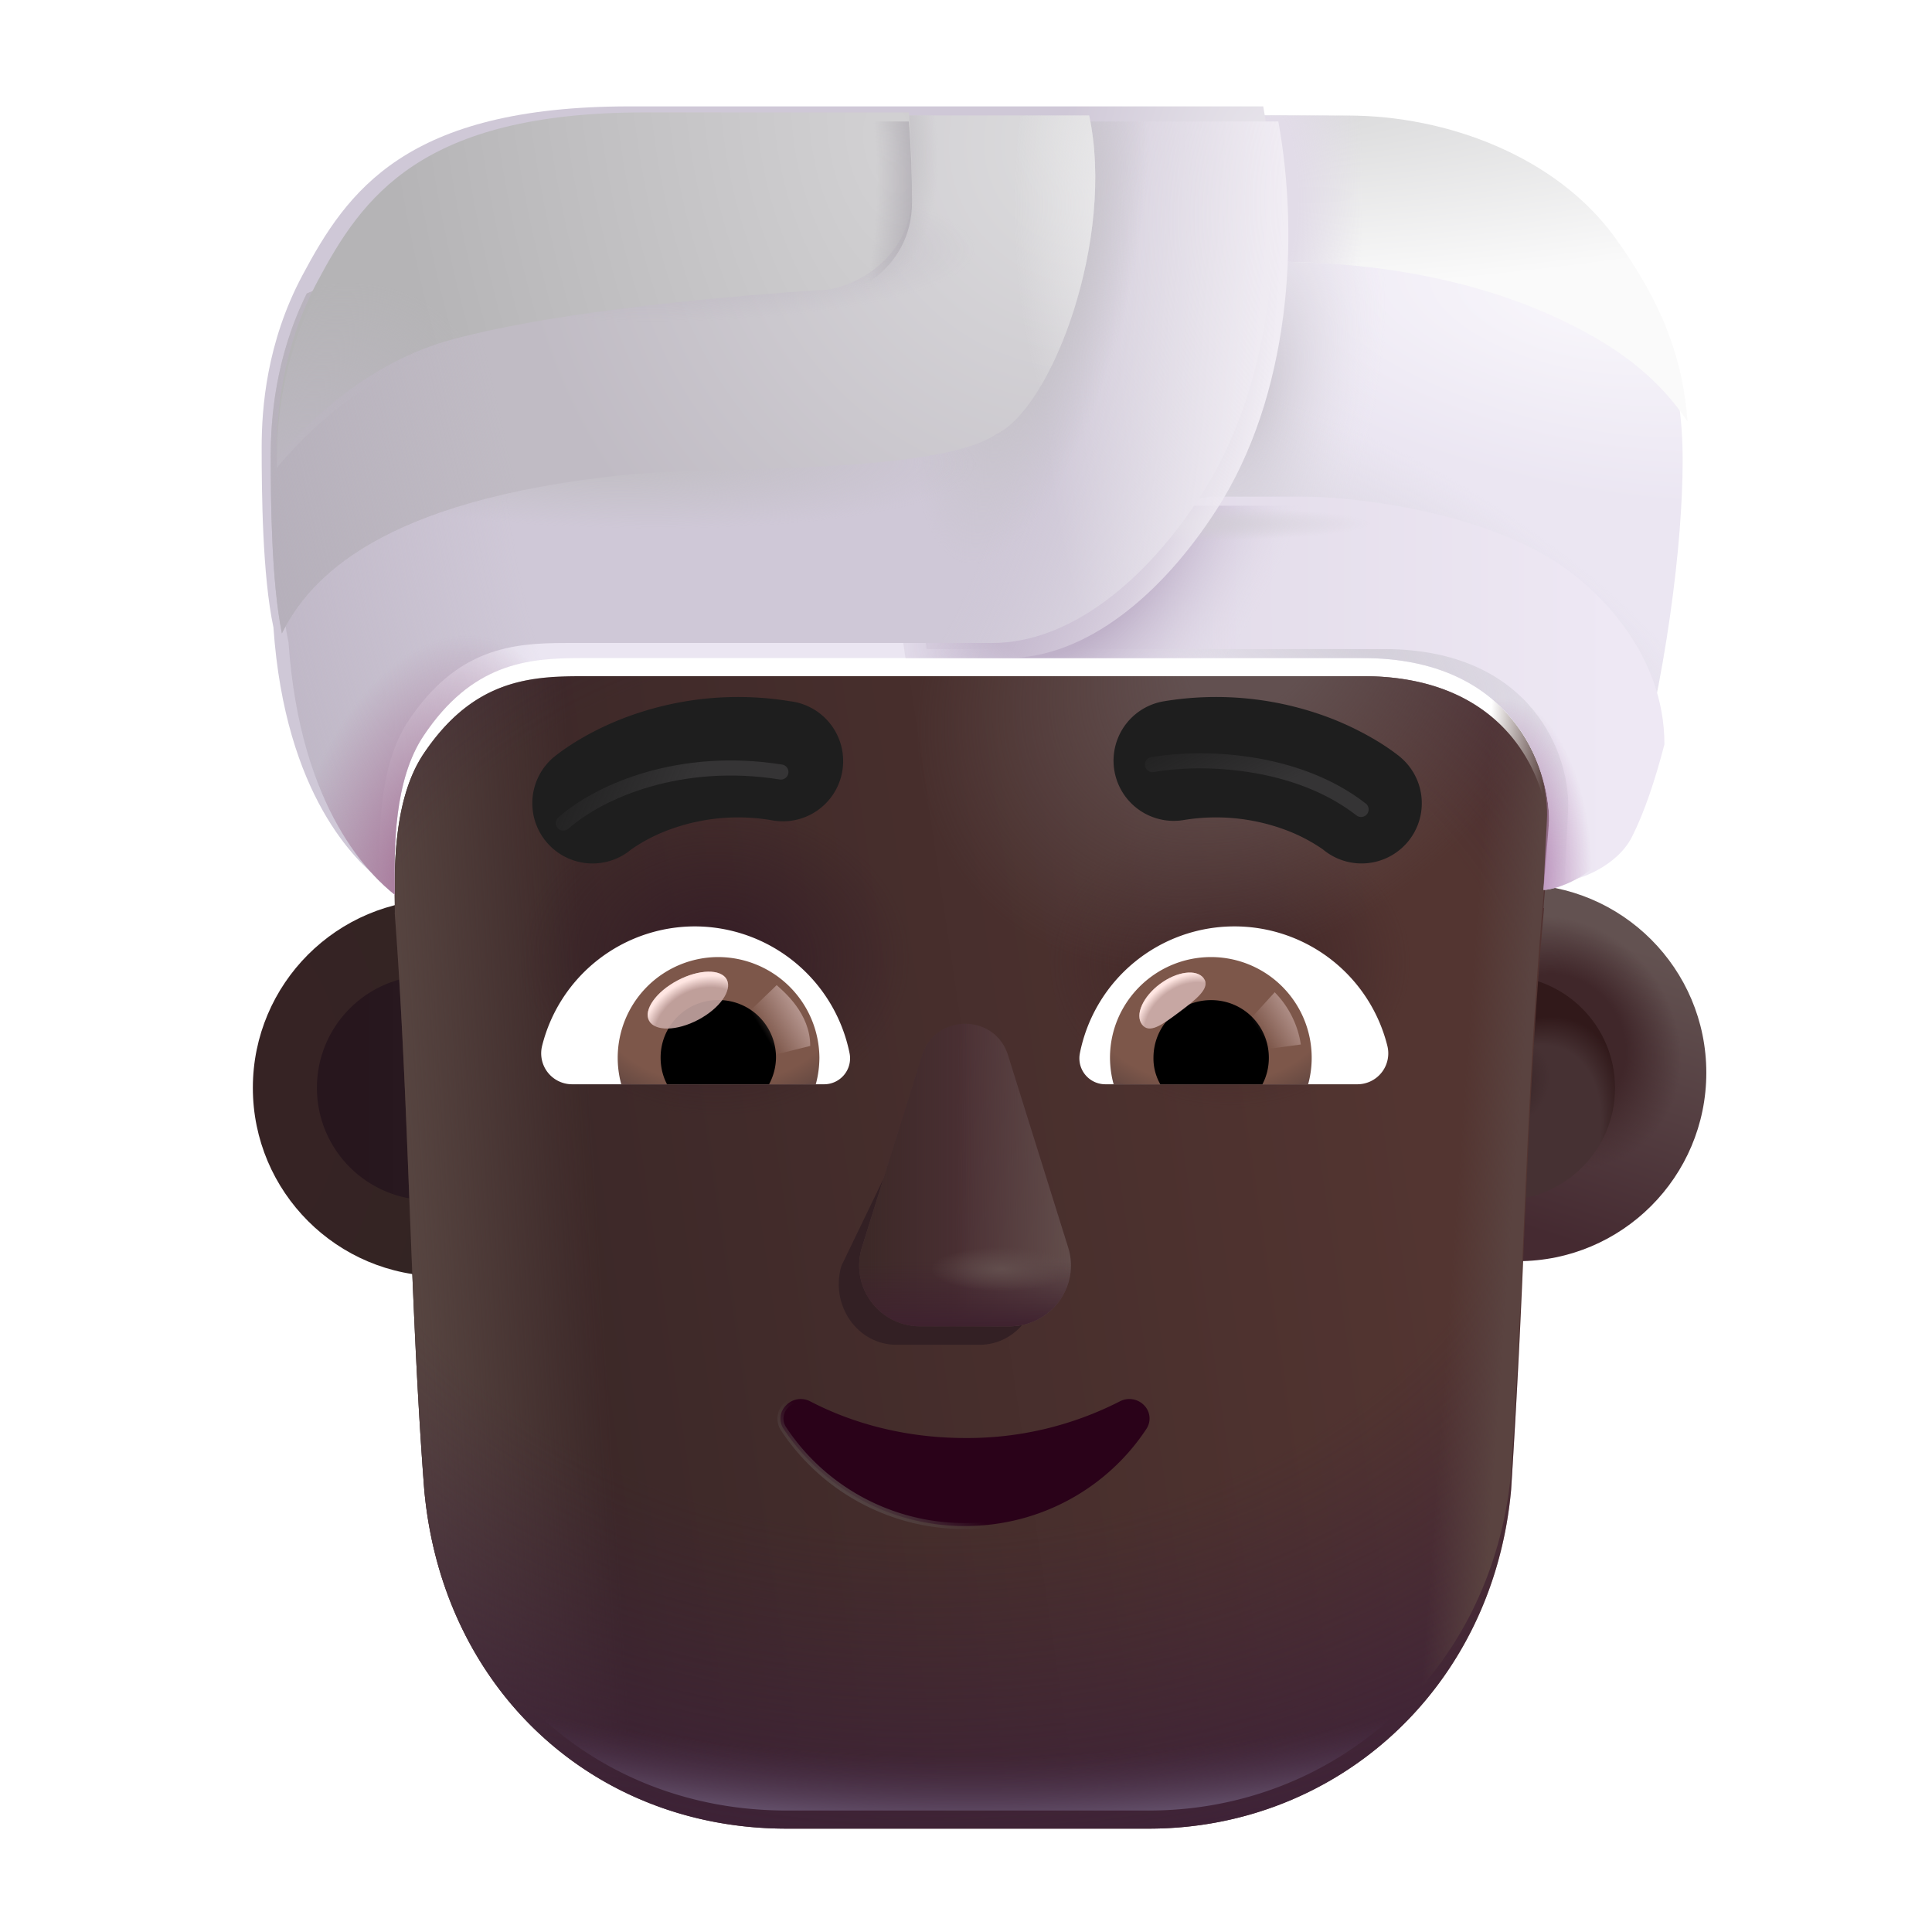 <svg xmlns="http://www.w3.org/2000/svg" fill="none" viewBox="0 0 32 32"><g filter="url(#svg-e29d14e6-aef6-4940-8a2b-a982cd58d93a-a)"><circle cx="7.109" cy="18.018" r="3.121" fill="url(#svg-4d1dd954-605e-46e1-8f17-06db0ed9811c-b)"/></g><g filter="url(#svg-911434b5-430c-4491-9a64-3e65c4901d48-c)"><circle cx="7.109" cy="18.018" r="1.86" fill="url(#svg-a2da2f6a-96ae-47fd-b205-3695edd3aedd-d)"/></g><g filter="url(#svg-bdf0bab1-dad3-4847-a20a-dd112be44072-e)"><circle cx="24.891" cy="18.018" r="3.121" fill="url(#svg-b36cb6d4-b221-4b83-b0f5-dfe14e604ea5-f)"/><circle cx="24.891" cy="18.018" r="3.121" fill="url(#svg-3f606413-2029-4031-9b87-878696bcda29-g)"/></g><g filter="url(#svg-2408ad49-89b3-443f-a39a-ff30df600021-h)"><circle cx="24.891" cy="18.018" r="1.86" fill="#463133"/><circle cx="24.891" cy="18.018" r="1.86" fill="url(#svg-faf3f2bd-3c9e-4ba5-8013-40f450f897a5-i)"/><circle cx="24.891" cy="18.018" r="1.86" fill="url(#svg-815f5626-473a-4882-90f9-591d3e53adef-j)"/></g><g filter="url(#svg-f40ef831-9c01-4c70-95da-c35dc905310a-k)"><path fill="url(#svg-54d64bff-2223-43c2-90ca-5b3235fdb469-l)" d="m6.538 14.82.002.001-.001-.165c-.007-.59-.02-1.728.477-2.47.802-1.197 1.711-1.286 2.602-1.286h12.96c2.464 0 3.08 1.796 3.08 2.694l-.093 1.146h.01c-.173 1.886-.257 3.789-.341 5.69a172 172 0 0 1-.205 3.945c-.3 3.307-2.9 5.613-6 5.613h-6.001c-3.2 0-5.701-2.306-6.001-5.613-.12-1.56-.183-3.17-.246-4.785-.062-1.603-.125-3.208-.243-4.77"/><path fill="url(#svg-7ccb7e5e-af63-4e9f-9c08-c083e7ece792-m)" d="m6.538 14.82.002.001-.001-.165c-.007-.59-.02-1.728.477-2.47.802-1.197 1.711-1.286 2.602-1.286h12.96c2.464 0 3.08 1.796 3.08 2.694l-.093 1.146h.01c-.173 1.886-.257 3.789-.341 5.69a172 172 0 0 1-.205 3.945c-.3 3.307-2.9 5.613-6 5.613h-6.001c-3.2 0-5.701-2.306-6.001-5.613-.12-1.56-.183-3.17-.246-4.785-.062-1.603-.125-3.208-.243-4.77"/><path fill="url(#svg-6cec0ac2-e20d-45a6-981e-3f2a227540e0-n)" d="m6.538 14.82.002.001-.001-.165c-.007-.59-.02-1.728.477-2.47.802-1.197 1.711-1.286 2.602-1.286h12.96c2.464 0 3.08 1.796 3.08 2.694l-.093 1.146h.01c-.173 1.886-.257 3.789-.341 5.69a172 172 0 0 1-.205 3.945c-.3 3.307-2.9 5.613-6 5.613h-6.001c-3.2 0-5.701-2.306-6.001-5.613-.12-1.56-.183-3.17-.246-4.785-.062-1.603-.125-3.208-.243-4.77"/><path fill="url(#svg-4e4ffdb2-22ac-4631-81ec-bf42653f11bc-o)" d="m6.538 14.82.002.001-.001-.165c-.007-.59-.02-1.728.477-2.47.802-1.197 1.711-1.286 2.602-1.286h12.96c2.464 0 3.08 1.796 3.08 2.694l-.093 1.146h.01c-.173 1.886-.257 3.789-.341 5.69a172 172 0 0 1-.205 3.945c-.3 3.307-2.9 5.613-6 5.613h-6.001c-3.2 0-5.701-2.306-6.001-5.613-.12-1.56-.183-3.17-.246-4.785-.062-1.603-.125-3.208-.243-4.77"/><path fill="url(#svg-cbf68e00-144e-4136-85cc-1ed23eff7da0-p)" d="m6.538 14.82.002.001-.001-.165c-.007-.59-.02-1.728.477-2.47.802-1.197 1.711-1.286 2.602-1.286h12.96c2.464 0 3.08 1.796 3.08 2.694l-.093 1.146h.01c-.173 1.886-.257 3.789-.341 5.69a172 172 0 0 1-.205 3.945c-.3 3.307-2.9 5.613-6 5.613h-6.001c-3.2 0-5.701-2.306-6.001-5.613-.12-1.56-.183-3.17-.246-4.785-.062-1.603-.125-3.208-.243-4.77"/><path fill="url(#svg-2fedc94d-e7d2-4789-b657-f5aea11fc6df-q)" d="m6.538 14.82.002.001-.001-.165c-.007-.59-.02-1.728.477-2.47.802-1.197 1.711-1.286 2.602-1.286h12.96c2.464 0 3.08 1.796 3.08 2.694l-.093 1.146h.01c-.173 1.886-.257 3.789-.341 5.69a172 172 0 0 1-.205 3.945c-.3 3.307-2.9 5.613-6 5.613h-6.001c-3.2 0-5.701-2.306-6.001-5.613-.12-1.56-.183-3.17-.246-4.785-.062-1.603-.125-3.208-.243-4.77"/></g><path fill="url(#svg-423a92d6-2443-4826-a79e-7be0eaeb3333-r)" d="m6.538 14.82.002.001-.001-.165c-.007-.59-.02-1.728.477-2.47.802-1.197 1.711-1.286 2.602-1.286h12.96c2.464 0 3.08 1.796 3.08 2.694l-.093 1.146h.01c-.173 1.886-.257 3.789-.341 5.69a172 172 0 0 1-.205 3.945c-.3 3.307-2.9 5.613-6 5.613h-6.001c-3.2 0-5.701-2.306-6.001-5.613-.12-1.56-.183-3.17-.246-4.785-.062-1.603-.125-3.208-.243-4.77"/><path fill="url(#svg-62aa9b03-616e-4323-abd4-2c20d39d1d47-s)" d="m6.538 14.82.002.001-.001-.165c-.007-.59-.02-1.728.477-2.47.802-1.197 1.711-1.286 2.602-1.286h12.96c2.464 0 3.08 1.796 3.08 2.694l-.093 1.146h.01c-.173 1.886-.257 3.789-.341 5.69a172 172 0 0 1-.205 3.945c-.3 3.307-2.9 5.613-6 5.613h-6.001c-3.2 0-5.701-2.306-6.001-5.613-.12-1.56-.183-3.17-.246-4.785-.062-1.603-.125-3.208-.243-4.77"/><g filter="url(#svg-03ce8d22-b9b9-459b-bbea-20fe96c83996-t)"><path fill="#332024" d="m15.47 17.79-1.534 3.177c-.19.653.266 1.307.912 1.307h1.378c.646 0 1.103-.664.913-1.307l-.932-3.177c-.2-.704-.529-.704-.738 0"/></g><g filter="url(#svg-eeaaacc9-b60b-45ea-a66b-29522f2488b7-u)"><path fill="#4B3034" d="m15.27 17.485-.994 3.177a1.008 1.008 0 0 0 .973 1.306h1.47c.689 0 1.175-.663.973-1.306l-.994-3.177c-.213-.704-1.206-.704-1.429 0"/><path fill="url(#svg-239fe6d8-6856-44d0-9194-a098b69501d0-v)" d="m15.27 17.485-.994 3.177a1.008 1.008 0 0 0 .973 1.306h1.47c.689 0 1.175-.663.973-1.306l-.994-3.177c-.213-.704-1.206-.704-1.429 0"/><path fill="url(#svg-c22d80e2-e800-4ec6-86ba-010f64480a03-w)" d="m15.27 17.485-.994 3.177a1.008 1.008 0 0 0 .973 1.306h1.47c.689 0 1.175-.663.973-1.306l-.994-3.177c-.213-.704-1.206-.704-1.429 0"/><path fill="url(#svg-a865887f-b663-4b15-b0dd-cd99e62132e4-x)" d="m15.27 17.485-.994 3.177a1.008 1.008 0 0 0 .973 1.306h1.47c.689 0 1.175-.663.973-1.306l-.994-3.177c-.213-.704-1.206-.704-1.429 0"/><path fill="url(#svg-e004f5e3-f22e-4931-8f63-d3312f7cc5e5-y)" d="m15.27 17.485-.994 3.177a1.008 1.008 0 0 0 .973 1.306h1.47c.689 0 1.175-.663.973-1.306l-.994-3.177c-.213-.704-1.206-.704-1.429 0"/></g><path fill="#2A0219" stroke="url(#svg-f51785d8-3992-4cfe-9c90-aa743d2b66f4-z)" stroke-width=".1" d="M13.418 23.21a.336.336 0 0 0-.401.07.306.306 0 0 0-.034.393 3.59 3.59 0 0 0 3 1.603c1.26 0 2.366-.641 3.001-1.603a.31.31 0 0 0-.034-.397.34.34 0 0 0-.4-.066 5.54 5.54 0 0 1-2.566.608c-.94 0-1.824-.221-2.566-.608Z"/><g filter="url(#svg-9979d537-8a66-405c-b2ef-d0e08654ab9c-A)"><path fill="#1E1E1E" d="m22.936 12.934-.002-.002-.004-.003-.008-.007-.022-.017-.068-.051a4 4 0 0 0-.222-.15 5 5 0 0 0-.784-.394 5.3 5.3 0 0 0-2.79-.296.997.997 0 1 0 .31 1.97 3.3 3.3 0 0 1 1.746.181 2.8 2.8 0 0 1 .561.298l.015.011a.997.997 0 0 0 1.268-1.54"/></g><g filter="url(#svg-7776f816-1016-4298-b1f0-7b4aa624fd9c-B)"><path fill="#1E1E1E" d="m8.93 12.935.002-.002h.001l.004-.004.008-.007.022-.017.068-.051q.082-.061.222-.15c.186-.117.45-.262.784-.394a5.3 5.3 0 0 1 2.79-.296.998.998 0 1 1-.31 1.97 3.3 3.3 0 0 0-1.746.181 2.8 2.8 0 0 0-.561.298l-.015.011a.997.997 0 0 1-1.269-1.54"/></g><path fill="#fff" d="M20.447 15.344a2.61 2.61 0 0 1 2.532 1.979.512.512 0 0 1-.5.636h-4.17a.43.43 0 0 1-.424-.508 2.61 2.61 0 0 1 2.562-2.107"/><path fill="url(#svg-64ef7ded-52ee-406b-8eb0-5d21ec620acc-C)" d="M20.06 15.852a1.668 1.668 0 0 1 1.607 2.107h-3.222a1.7 1.7 0 0 1-.06-.44c0-.917.75-1.667 1.675-1.667"/><path fill="#000" d="M19.105 17.52c0-.53.425-.955.955-.955.531 0 .956.424.956.955 0 .16-.038.31-.107.44h-1.69a.86.86 0 0 1-.114-.44"/><g filter="url(#svg-c87ececa-b8a2-4081-b3db-ef3540cd8d10-D)"><path fill="#C7A7A3" d="M19.938 16.205c.119.159-.13.352-.412.563-.283.212-.492.36-.611.201s.014-.459.296-.67c.283-.211.608-.253.727-.095"/><path fill="url(#svg-4f6de288-88cb-48f5-97ee-1215b5c4bdab-E)" d="M19.938 16.205c.119.159-.13.352-.412.563-.283.212-.492.36-.611.201s.014-.459.296-.67c.283-.211.608-.253.727-.095"/></g><g filter="url(#svg-e2ad2055-f2af-4684-9432-e86bb96ae1da-F)"><path fill="url(#svg-2c3c07ec-3ce2-491c-b580-a165c8dcfeb5-G)" d="M21.546 17.3a1.57 1.57 0 0 0-.433-.865l-.485.533.219.427z"/></g><path fill="#fff" d="M11.51 15.344a2.61 2.61 0 0 0-2.531 1.979.512.512 0 0 0 .5.636h4.17a.43.43 0 0 0 .424-.507 2.62 2.62 0 0 0-2.562-2.108"/><path fill="url(#svg-2f0afff0-0967-4358-a8c1-7c666e508874-H)" d="M11.897 15.852a1.668 1.668 0 0 0-1.607 2.107h3.222a1.7 1.7 0 0 0 .06-.44 1.68 1.68 0 0 0-1.675-1.667"/><path fill="#000" d="M12.853 17.52a.95.95 0 0 0-.956-.956.95.95 0 0 0-.955.955c0 .16.038.311.106.44h1.69a.95.95 0 0 0 .115-.44"/><g filter="url(#svg-cb10a99a-6de8-4a44-8a6d-7f7ce1d8cf71-I)"><path fill="url(#svg-7cbea643-4144-437c-b811-73b2130889a7-J)" d="M13.42 17.324c0-.54-.437-.899-.556-1.007l-.539.52.332.676z"/></g><g filter="url(#svg-8ffdda63-7ad9-400e-84f5-96a365324738-K)" transform="rotate(-27.914 11.394 16.565)"><ellipse cx="11.394" cy="16.565" fill="#C7A7A3" fill-opacity=".9" rx=".728" ry=".368"/><ellipse cx="11.394" cy="16.565" fill="url(#svg-beea4562-8d77-42bf-a26a-d866dead038d-L)" rx=".728" ry=".368"/></g><g filter="url(#svg-d534b005-1881-4311-9187-2af2be965c38-M)"><path stroke="url(#svg-5cd8115a-3829-4169-a6a8-b43658b1599a-N)" stroke-linecap="round" stroke-width=".25" d="M19.088 12.664c.803-.141 2.371-.101 3.456.743"/></g><g filter="url(#svg-c02fc772-e901-45f4-bfa3-34c6a5f014f0-O)"><path stroke="url(#svg-e2c36b32-8765-46b7-97ac-7f245cb4e102-P)" stroke-linecap="round" stroke-width=".25" d="M9.331 13.633c.612-.54 1.947-1.11 3.603-.846"/></g><path fill="url(#svg-17dd0eb4-c461-4ea1-80cd-bd0916fe3933-Q)" d="M4.779 10.64c.193 2.807 1.397 3.89 1.761 4.181 0-.515-.074-1.815.476-2.636.802-1.196 1.711-1.285 2.601-1.285h12.96c2.465 0 3.081 1.796 3.081 2.694l-.093 1.146c.217 0 .867-.237 1.115-.728.65-1.285 1.068-3.964 1.161-5.528s.031-2.763-1.192-4.451c-.978-1.35-2.795-2.02-4.42-2.02H10.678c-3.712 0-4.678 1.406-5.42 2.8-.594 1.114-.674 2.2-.674 2.843 0 .759.012 2.128.195 2.984"/><path fill="url(#svg-08c2652a-5b37-4d23-9ca4-5c1eea04441c-R)" d="M4.779 10.64c.193 2.807 1.397 3.89 1.761 4.181 0-.515-.074-1.815.476-2.636.802-1.196 1.711-1.285 2.601-1.285h12.96c2.465 0 3.081 1.796 3.081 2.694l-.093 1.146c.217 0 .867-.237 1.115-.728.65-1.285 1.068-3.964 1.161-5.528s.031-2.763-1.192-4.451c-.978-1.35-2.795-2.02-4.42-2.02H10.678c-3.712 0-4.678 1.406-5.42 2.8-.594 1.114-.674 2.2-.674 2.843 0 .759.012 2.128.195 2.984"/><path fill="url(#svg-5dfda267-e226-4804-8a2c-5b176b029c84-S)" d="M4.779 10.64c.193 2.807 1.397 3.89 1.761 4.181 0-.515-.074-1.815.476-2.636.802-1.196 1.711-1.285 2.601-1.285h12.96c2.465 0 3.081 1.796 3.081 2.694l-.093 1.146c.217 0 .867-.237 1.115-.728.65-1.285 1.068-3.964 1.161-5.528s.031-2.763-1.192-4.451c-.978-1.35-2.795-2.02-4.42-2.02H10.678c-3.712 0-4.678 1.406-5.42 2.8-.594 1.114-.674 2.2-.674 2.843 0 .759.012 2.128.195 2.984"/><g filter="url(#svg-b8422e96-b64b-4699-bb9f-e4d52ccb2527-T)"><path fill="url(#svg-fd0347aa-ef90-4122-8c1f-75ae894ff1cc-U)" d="M20.645 2.012 20.7 4.44c1.223-.03 3.562.083 5.578 1.228.849.481 1.288.992 1.573 1.413-.073-.969-.366-1.894-1.202-3.047-.978-1.35-2.794-2.02-4.42-2.02z"/><path fill="url(#svg-b573dcd2-7049-480e-ad07-cdce029c73df-V)" d="M20.645 2.012 20.7 4.44c1.223-.03 3.562.083 5.578 1.228.849.481 1.288.992 1.573 1.413-.073-.969-.366-1.894-1.202-3.047-.978-1.35-2.794-2.02-4.42-2.02z"/></g><g filter="url(#svg-89c1b5eb-fc74-4b20-9743-f6b04ac939bd-W)"><path fill="url(#svg-c55c596d-c32e-4755-812e-bcd868b687b1-X)" d="M27.218 12.48c.004-1.482-1.086-2.607-1.931-3.105-1.34-.79-3.267-1.004-4.104-.999h-1.486l-4.955.805.256 1.72h7.579c2.465 0 3.102 1.791 3.044 2.693l-.056 1.146c.217 0 .866-.237 1.115-.728.203-.4.383-.936.538-1.532"/></g><path fill="url(#svg-aec893c1-16a4-4caf-b2de-a39ea95b4a61-Y)" d="M27.218 12.48c.004-1.482-1.086-2.607-1.931-3.105-1.34-.79-3.267-1.004-4.104-.999h-1.486l-4.955.805.256 1.72h7.579c2.465 0 3.102 1.791 3.044 2.693l-.056 1.146c.217 0 .866-.237 1.115-.728.203-.4.383-.936.538-1.532"/><path fill="url(#svg-8a215351-19b5-4c22-8e80-3c3bc89b9021-Z)" d="M27.218 12.48c.004-1.482-1.086-2.607-1.931-3.105-1.34-.79-3.267-1.004-4.104-.999h-1.486l-4.955.805.256 1.72h7.579c2.465 0 3.102 1.791 3.044 2.693l-.056 1.146c.217 0 .866-.237 1.115-.728.203-.4.383-.936.538-1.532"/><path fill="url(#svg-ca9e4d38-4236-4bf5-ad39-dcb07f76a5f1-aa)" d="M27.218 12.48c.004-1.482-1.086-2.607-1.931-3.105-1.34-.79-3.267-1.004-4.104-.999h-1.486l-4.955.805.256 1.72h7.579c2.465 0 3.102 1.791 3.044 2.693l-.056 1.146c.217 0 .866-.237 1.115-.728.203-.4.383-.936.538-1.532"/><g filter="url(#svg-46c2726c-33de-4c77-9f48-2cd8e4fdd53b-ab)"><path fill="url(#svg-38b3e3d8-9fd2-443f-a834-9704c1c5987c-ac)" d="M21.173 2.012c.357 1.962.193 4.541-1.02 6.426-.921 1.433-2.18 2.462-3.472 2.462H9.617c-.89 0-1.8.089-2.6 1.285-.499.743-.485 1.88-.478 2.47l.001.166c-.364-.29-1.568-1.374-1.761-4.18-.183-.857-.195-2.226-.195-2.985 0-.642.08-1.73.674-2.844.742-1.393 1.708-2.8 5.42-2.8z"/></g><path fill="url(#svg-fdcc08a8-3302-49a8-a017-b9fec8078657-ad)" d="M21.173 2.012c.357 1.962.193 4.541-1.02 6.426-.921 1.433-2.18 2.462-3.472 2.462H9.617c-.89 0-1.8.089-2.6 1.285-.499.743-.485 1.88-.478 2.47l.001.166c-.364-.29-1.568-1.374-1.761-4.18-.183-.857-.195-2.226-.195-2.985 0-.642.08-1.73.674-2.844.742-1.393 1.708-2.8 5.42-2.8z"/><path fill="url(#svg-f2c01bbf-aff6-46bb-b99c-f15b233c4335-ae)" d="M21.173 2.012c.357 1.962.193 4.541-1.02 6.426-.921 1.433-2.18 2.462-3.472 2.462H9.617c-.89 0-1.8.089-2.6 1.285-.499.743-.485 1.88-.478 2.47l.001.166c-.364-.29-1.568-1.374-1.761-4.18-.183-.857-.195-2.226-.195-2.985 0-.642.08-1.73.674-2.844.742-1.393 1.708-2.8 5.42-2.8z"/><path fill="url(#svg-24933553-56cb-4982-aa78-bd261ea3ce22-af)" d="M21.173 2.012c.357 1.962.193 4.541-1.02 6.426-.921 1.433-2.18 2.462-3.472 2.462H9.617c-.89 0-1.8.089-2.6 1.285-.499.743-.485 1.88-.478 2.47l.001.166c-.364-.29-1.568-1.374-1.761-4.18-.183-.857-.195-2.226-.195-2.985 0-.642.08-1.73.674-2.844.742-1.393 1.708-2.8 5.42-2.8z"/><path fill="url(#svg-5697aae3-aff1-497e-8905-2bd5c690d0f9-ag)" d="M21.173 2.012c.357 1.962.193 4.541-1.02 6.426-.921 1.433-2.18 2.462-3.472 2.462H9.617c-.89 0-1.8.089-2.6 1.285-.499.743-.485 1.88-.478 2.47l.001.166c-.364-.29-1.568-1.374-1.761-4.18-.183-.857-.195-2.226-.195-2.985 0-.642.08-1.73.674-2.844.742-1.393 1.708-2.8 5.42-2.8z"/><path fill="url(#svg-3851f8ce-d937-40c6-b3d0-8f0ec364ad8e-ah)" d="M21.173 2.012c.357 1.962.193 4.541-1.02 6.426-.921 1.433-2.18 2.462-3.472 2.462H9.617c-.89 0-1.8.089-2.6 1.285-.499.743-.485 1.88-.478 2.47l.001.166c-.364-.29-1.568-1.374-1.761-4.18-.183-.857-.195-2.226-.195-2.985 0-.642.08-1.73.674-2.844.742-1.393 1.708-2.8 5.42-2.8z"/><g filter="url(#svg-313e9e10-11e8-48d1-a709-f2d887b43d63-ai)"><path fill="url(#svg-71a1d8d8-fb58-4231-b49c-ebe6cdbdf125-aj)" d="M4.769 10.591c.457-.911 1.614-2.205 5.677-2.625.406-.042 1.003-.06 1.673-.08 1.665-.05 3.774-.113 4.481-.594.933-.445 1.973-3.245 1.54-5.28h-5.97L5.181 4.961c-.524 1.062-.597 2.081-.597 2.695 0 .744.012 2.076.185 2.935"/><path fill="url(#svg-4767734d-4347-4c5f-9170-e51311a92701-ak)" d="M4.769 10.591c.457-.911 1.614-2.205 5.677-2.625.406-.042 1.003-.06 1.673-.08 1.665-.05 3.774-.113 4.481-.594.933-.445 1.973-3.245 1.54-5.28h-5.97L5.181 4.961c-.524 1.062-.597 2.081-.597 2.695 0 .744.012 2.076.185 2.935"/><path fill="url(#svg-b917b2ea-2d29-4659-b955-7b4b0d093304-al)" d="M4.769 10.591c.457-.911 1.614-2.205 5.677-2.625.406-.042 1.003-.06 1.673-.08 1.665-.05 3.774-.113 4.481-.594.933-.445 1.973-3.245 1.54-5.28h-5.97L5.181 4.961c-.524 1.062-.597 2.081-.597 2.695 0 .744.012 2.076.185 2.935"/><path fill="url(#svg-10549337-e900-4b90-a5b2-145bd28b407e-am)" d="M4.769 10.591c.457-.911 1.614-2.205 5.677-2.625.406-.042 1.003-.06 1.673-.08 1.665-.05 3.774-.113 4.481-.594.933-.445 1.973-3.245 1.54-5.28h-5.97L5.181 4.961c-.524 1.062-.597 2.081-.597 2.695 0 .744.012 2.076.185 2.935"/><path fill="url(#svg-dff4d072-24b1-4871-91e9-fcd9b39dab4f-an)" d="M4.769 10.591c.457-.911 1.614-2.205 5.677-2.625.406-.042 1.003-.06 1.673-.08 1.665-.05 3.774-.113 4.481-.594.933-.445 1.973-3.245 1.54-5.28h-5.97L5.181 4.961c-.524 1.062-.597 2.081-.597 2.695 0 .744.012 2.076.185 2.935"/></g><g filter="url(#svg-bac2a8b2-ba68-4aee-bafc-e9badadbf573-ao)"><path fill="url(#svg-a22375dd-7855-48f1-8137-35ccd84ea478-ap)" d="M4.584 7.749c.557-.67 1.564-1.613 2.897-1.974 1.879-.509 4.836-.733 6.07-.82.448.025 1.555-.442 1.555-1.611 0-.433-.016-.889-.053-1.332h-4.375c-3.712 0-4.678 1.407-5.42 2.8-.594 1.115-.674 2.202-.674 2.844z"/></g><path fill="url(#svg-045d0d7a-4d9e-4837-96dc-d3e32e82dcfe-aq)" d="M4.584 7.749c.557-.67 1.564-1.613 2.897-1.974 1.879-.509 4.836-.733 6.07-.82.448.025 1.555-.442 1.555-1.611 0-.433-.016-.889-.053-1.332h-4.375c-3.712 0-4.678 1.407-5.42 2.8-.594 1.115-.674 2.202-.674 2.844z"/><path fill="url(#svg-345d8e14-97fc-4573-a31d-00a7a182189e-ar)" d="M4.584 7.749c.557-.67 1.564-1.613 2.897-1.974 1.879-.509 4.836-.733 6.07-.82.448.025 1.555-.442 1.555-1.611 0-.433-.016-.889-.053-1.332h-4.375c-3.712 0-4.678 1.407-5.42 2.8-.594 1.115-.674 2.202-.674 2.844z"/><defs><radialGradient id="svg-4d1dd954-605e-46e1-8f17-06db0ed9811c-b" cx="0" cy="0" r="1" gradientTransform="matrix(3.28 0 0 5.74 3.988 18.018)" gradientUnits="userSpaceOnUse"><stop offset=".351" stop-color="#362324"/><stop offset="1" stop-color="#332423"/></radialGradient><radialGradient id="svg-3f606413-2029-4031-9b87-878696bcda29-g" cx="0" cy="0" r="1" gradientTransform="rotate(-36.06 39.71 -30.542)scale(1.912 2.182)" gradientUnits="userSpaceOnUse"><stop offset=".543" stop-color="#40272A"/><stop offset="1" stop-color="#40272A" stop-opacity="0"/></radialGradient><radialGradient id="svg-faf3f2bd-3c9e-4ba5-8013-40f450f897a5-i" cx="0" cy="0" r="1" gradientTransform="matrix(1.535 -2.823 1.653 .898 24.814 19.553)" gradientUnits="userSpaceOnUse"><stop offset=".755" stop-color="#31191A" stop-opacity="0"/><stop offset=".916" stop-color="#31191A"/></radialGradient><radialGradient id="svg-815f5626-473a-4882-90f9-591d3e53adef-j" cx="0" cy="0" r="1" gradientTransform="matrix(.485 .48 -.618 .625 24.891 18.018)" gradientUnits="userSpaceOnUse"><stop stop-color="#352123"/><stop offset="1" stop-color="#352123" stop-opacity="0"/></radialGradient><radialGradient id="svg-6cec0ac2-e20d-45a6-981e-3f2a227540e0-n" cx="0" cy="0" r="1" gradientTransform="matrix(0 13.281 -18.028 0 15.42 17.646)" gradientUnits="userSpaceOnUse"><stop offset=".561" stop-color="#3D2138" stop-opacity="0"/><stop offset="1" stop-color="#3D2138"/></radialGradient><radialGradient id="svg-4e4ffdb2-22ac-4631-81ec-bf42653f11bc-o" cx="0" cy="0" r="1" gradientTransform="matrix(0 -2.443 3.007 0 20.369 15.642)" gradientUnits="userSpaceOnUse"><stop stop-color="#412628"/><stop offset="1" stop-color="#412628" stop-opacity="0"/></radialGradient><radialGradient id="svg-cbf68e00-144e-4136-85cc-1ed23eff7da0-p" cx="0" cy="0" r="1" gradientTransform="matrix(0 -2.6 3.233 0 11.849 15.579)" gradientUnits="userSpaceOnUse"><stop stop-color="#351D26"/><stop offset="1" stop-color="#351D26" stop-opacity="0"/></radialGradient><radialGradient id="svg-2fedc94d-e7d2-4789-b657-f5aea11fc6df-q" cx="0" cy="0" r="1" gradientTransform="matrix(-4.618 4 -3.085 -3.562 20.715 10.45)" gradientUnits="userSpaceOnUse"><stop offset=".188" stop-color="#625050"/><stop offset="1" stop-color="#625050" stop-opacity="0"/></radialGradient><radialGradient id="svg-62aa9b03-616e-4323-abd4-2c20d39d1d47-s" cx="0" cy="0" r="1" gradientTransform="matrix(0 12.906 -23.598 0 16.098 17.2)" gradientUnits="userSpaceOnUse"><stop offset=".92" stop-color="#49304A" stop-opacity="0"/><stop offset="1" stop-color="#624E68"/></radialGradient><radialGradient id="svg-e004f5e3-f22e-4931-8f63-d3312f7cc5e5-y" cx="0" cy="0" r="1" gradientTransform="matrix(0 .368 -1.182 0 16.595 21.021)" gradientUnits="userSpaceOnUse"><stop stop-color="#624E4D"/><stop offset="1" stop-color="#624E4D" stop-opacity="0"/></radialGradient><radialGradient id="svg-64ef7ded-52ee-406b-8eb0-5d21ec620acc-C" cx="0" cy="0" r="1" gradientTransform="matrix(0 1.516 -2.412 0 20.056 16.743)" gradientUnits="userSpaceOnUse"><stop offset=".802" stop-color="#7D574A"/><stop offset="1" stop-color="#694B43"/><stop offset="1" stop-color="#804D49"/><stop offset="1" stop-color="#664944"/></radialGradient><radialGradient id="svg-4f6de288-88cb-48f5-97ee-1215b5c4bdab-E" cx="0" cy="0" r="1" gradientTransform="matrix(-.433 -.558 .769 -.597 19.63 16.9)" gradientUnits="userSpaceOnUse"><stop offset=".766" stop-color="#FFE6E2" stop-opacity="0"/><stop offset=".966" stop-color="#FFE6E2"/></radialGradient><radialGradient id="svg-2f0afff0-0967-4358-a8c1-7c666e508874-H" cx="0" cy="0" r="1" gradientTransform="matrix(0 1.516 -2.412 0 11.901 16.743)" gradientUnits="userSpaceOnUse"><stop offset=".802" stop-color="#7D574A"/><stop offset="1" stop-color="#694B43"/><stop offset="1" stop-color="#804D49"/><stop offset="1" stop-color="#664944"/></radialGradient><radialGradient id="svg-beea4562-8d77-42bf-a26a-d866dead038d-L" cx="0" cy="0" r="1" gradientTransform="rotate(-90.897 14.126 2.982)scale(.923 1.11)" gradientUnits="userSpaceOnUse"><stop offset=".766" stop-color="#FFE6E2" stop-opacity="0"/><stop offset=".966" stop-color="#FFE6E2"/></radialGradient><radialGradient id="svg-17dd0eb4-c461-4ea1-80cd-bd0916fe3933-Q" cx="0" cy="0" r="1" gradientTransform="matrix(-.842 3.755 -8.785 -1.97 26.108 5.04)" gradientUnits="userSpaceOnUse"><stop stop-color="#F8F6FB"/><stop offset=".789" stop-color="#EBE6F2"/></radialGradient><radialGradient id="svg-08c2652a-5b37-4d23-9ca4-5c1eea04441c-R" cx="0" cy="0" r="1" gradientTransform="matrix(2.094 .531 -1.153 4.545 20.574 6.673)" gradientUnits="userSpaceOnUse"><stop offset=".152" stop-color="#CFCAD4"/><stop offset="1" stop-color="#ECE8F1" stop-opacity="0"/></radialGradient><radialGradient id="svg-5dfda267-e226-4804-8a2c-5b176b029c84-S" cx="0" cy="0" r="1" gradientTransform="matrix(1.5 -2.625 6.332 3.618 22.511 10.516)" gradientUnits="userSpaceOnUse"><stop stop-color="#D3CFD9"/><stop offset="1" stop-color="#D3CFD9" stop-opacity="0"/></radialGradient><radialGradient id="svg-fd0347aa-ef90-4122-8c1f-75ae894ff1cc-U" cx="0" cy="0" r="1" gradientTransform="matrix(.172 2.91 -14.535 .858 21.48 2.012)" gradientUnits="userSpaceOnUse"><stop stop-color="#DBDBDC"/><stop offset="1" stop-color="#FAFAFA"/></radialGradient><radialGradient id="svg-b573dcd2-7049-480e-ad07-cdce029c73df-V" cx="0" cy="0" r="1" gradientTransform="matrix(1.453 0 0 5.192 21.027 3.329)" gradientUnits="userSpaceOnUse"><stop offset=".253" stop-color="#E2DCE8"/><stop offset="1" stop-color="#E2DCE8" stop-opacity="0"/></radialGradient><radialGradient id="svg-aec893c1-16a4-4caf-b2de-a39ea95b4a61-Y" cx="0" cy="0" r="1" gradientTransform="matrix(2.469 1.719 -3.031 4.354 17.918 9.048)" gradientUnits="userSpaceOnUse"><stop offset=".391" stop-color="#BFB1C9"/><stop offset="1" stop-color="#E0DAE8" stop-opacity="0"/></radialGradient><radialGradient id="svg-8a215351-19b5-4c22-8e80-3c3bc89b9021-Z" cx="0" cy="0" r="1" gradientTransform="matrix(0 -2.938 1.491 0 24.88 14.496)" gradientUnits="userSpaceOnUse"><stop offset=".306" stop-color="#B384B3"/><stop offset="1" stop-color="#B384B3" stop-opacity="0"/></radialGradient><radialGradient id="svg-ca9e4d38-4236-4bf5-ad39-dcb07f76a5f1-aa" cx="0" cy="0" r="1" gradientTransform="matrix(3.719 0 0 .303 18.98 8.673)" gradientUnits="userSpaceOnUse"><stop stop-color="#D0CCD3"/><stop offset="1" stop-color="#D0CCD3" stop-opacity="0"/></radialGradient><radialGradient id="svg-38b3e3d8-9fd2-443f-a834-9704c1c5987c-ac" cx="0" cy="0" r="1" gradientTransform="matrix(-4.281 -.094 .196 -8.932 21.793 5.579)" gradientUnits="userSpaceOnUse"><stop stop-color="#F5F4F6"/><stop offset="1" stop-color="#CFC8D7"/></radialGradient><radialGradient id="svg-fdcc08a8-3302-49a8-a017-b9fec8078657-ad" cx="0" cy="0" r="1" gradientTransform="matrix(11.551 3.522 -4.809 15.769 9.357 5.733)" gradientUnits="userSpaceOnUse"><stop offset=".633" stop-color="#D1CAD9" stop-opacity="0"/><stop offset=".952" stop-color="#F1EDF4"/></radialGradient><radialGradient id="svg-f2c01bbf-aff6-46bb-b99c-f15b233c4335-ae" cx="0" cy="0" r="1" gradientTransform="matrix(1.111 -4.728 1.611 .379 17.068 4.59)" gradientUnits="userSpaceOnUse"><stop offset=".348" stop-color="#C5C2C8"/><stop offset="1" stop-color="#C5C2C8" stop-opacity="0"/></radialGradient><radialGradient id="svg-24933553-56cb-4982-aa78-bd261ea3ce22-af" cx="0" cy="0" r="1" gradientTransform="matrix(-.063 1.333 -6.759 -.322 9.42 7.383)" gradientUnits="userSpaceOnUse"><stop stop-color="#BDBBBE"/><stop offset="1" stop-color="#BDBBBE" stop-opacity="0"/></radialGradient><radialGradient id="svg-5697aae3-aff1-497e-8905-2bd5c690d0f9-ag" cx="0" cy="0" r="1" gradientTransform="matrix(-13.486 2.824 -3.694 -17.642 17.766 7.51)" gradientUnits="userSpaceOnUse"><stop offset=".681" stop-color="#BFB7C6" stop-opacity="0"/><stop offset="1" stop-color="#BFB7C6"/></radialGradient><radialGradient id="svg-3851f8ce-d937-40c6-b3d0-8f0ec364ad8e-ah" cx="0" cy="0" r="1" gradientTransform="matrix(.889 -3.935 2.32 .524 7.167 14.491)" gradientUnits="userSpaceOnUse"><stop offset=".201" stop-color="#A87B9C"/><stop offset="1" stop-color="#A87B9C" stop-opacity="0"/></radialGradient><radialGradient id="svg-71a1d8d8-fb58-4231-b49c-ebe6cdbdf125-aj" cx="0" cy="0" r="1" gradientTransform="rotate(137.988 8.667 4.682)scale(9.899 9.451)" gradientUnits="userSpaceOnUse"><stop stop-color="#DDDDDE"/><stop offset="1" stop-color="#C0BBC4"/></radialGradient><radialGradient id="svg-4767734d-4347-4c5f-9170-e51311a92701-ak" cx="0" cy="0" r="1" gradientTransform="matrix(-1.781 0 0 -4.75 18.668 3.485)" gradientUnits="userSpaceOnUse"><stop stop-color="#EBEAEC"/><stop offset="1" stop-color="#EBEAEC" stop-opacity="0"/></radialGradient><radialGradient id="svg-10549337-e900-4b90-a5b2-145bd28b407e-am" cx="0" cy="0" r="1" gradientTransform="matrix(5.906 .125 -.028 1.312 10.355 4.11)" gradientUnits="userSpaceOnUse"><stop stop-color="#B8B2BE"/><stop offset="1" stop-color="#B8B2BE" stop-opacity="0"/></radialGradient><radialGradient id="svg-dff4d072-24b1-4871-91e9-fcd9b39dab4f-an" cx="0" cy="0" r="1" gradientTransform="matrix(1.281 -.094 .178 2.427 14.355 2.454)" gradientUnits="userSpaceOnUse"><stop offset=".256" stop-color="#BBB9BD"/><stop offset="1" stop-color="#BBB9BD" stop-opacity="0"/></radialGradient><radialGradient id="svg-a22375dd-7855-48f1-8137-35ccd84ea478-ap" cx="0" cy="0" r="1" gradientTransform="matrix(-8.062 1.656 -3.038 -14.79 14.761 2.579)" gradientUnits="userSpaceOnUse"><stop stop-color="#D2D1D3"/><stop offset="1" stop-color="#B5B4B6"/></radialGradient><radialGradient id="svg-045d0d7a-4d9e-4837-96dc-d3e32e82dcfe-aq" cx="0" cy="0" r="1" gradientTransform="matrix(8.031 .969 -1.115 9.242 7.48 3.235)" gradientUnits="userSpaceOnUse"><stop offset=".869" stop-color="#A5A0A9" stop-opacity="0"/><stop offset="1" stop-color="#A5A0A9"/></radialGradient><radialGradient id="svg-345d8e14-97fc-4573-a31d-00a7a182189e-ar" cx="0" cy="0" r="1" gradientTransform="rotate(-40.547 12.9 -2.655)scale(3.578 2.631)" gradientUnits="userSpaceOnUse"><stop stop-color="#BCB7C1"/><stop offset="1" stop-color="#BCB7C1" stop-opacity="0"/></radialGradient><filter id="svg-e29d14e6-aef6-4940-8a2b-a982cd58d93a-a" width="6.441" height="6.241" x="3.988" y="14.898" color-interpolation-filters="sRGB" filterUnits="userSpaceOnUse"><feFlood flood-opacity="0" result="BackgroundImageFix"/><feBlend in="SourceGraphic" in2="BackgroundImageFix" result="shape"/><feColorMatrix in="SourceAlpha" result="hardAlpha" values="0 0 0 0 0 0 0 0 0 0 0 0 0 0 0 0 0 0 127 0"/><feOffset dx=".2"/><feGaussianBlur stdDeviation=".15"/><feComposite in2="hardAlpha" k2="-1" k3="1" operator="arithmetic"/><feColorMatrix values="0 0 0 0 0.341 0 0 0 0 0.271 0 0 0 0 0.255 0 0 0 1 0"/><feBlend in2="shape" result="effect1_innerShadow_4002_3098"/></filter><filter id="svg-911434b5-430c-4491-9a64-3e65c4901d48-c" width="4.72" height="4.72" x="4.749" y="15.658" color-interpolation-filters="sRGB" filterUnits="userSpaceOnUse"><feFlood flood-opacity="0" result="BackgroundImageFix"/><feBlend in="SourceGraphic" in2="BackgroundImageFix" result="shape"/><feGaussianBlur result="effect1_foregroundBlur_4002_3098" stdDeviation=".25"/></filter><filter id="svg-bdf0bab1-dad3-4847-a20a-dd112be44072-e" width="6.491" height="6.491" x="21.771" y="14.648" color-interpolation-filters="sRGB" filterUnits="userSpaceOnUse"><feFlood flood-opacity="0" result="BackgroundImageFix"/><feBlend in="SourceGraphic" in2="BackgroundImageFix" result="shape"/><feColorMatrix in="SourceAlpha" result="hardAlpha" values="0 0 0 0 0 0 0 0 0 0 0 0 0 0 0 0 0 0 127 0"/><feOffset dx=".25" dy="-.25"/><feGaussianBlur stdDeviation=".25"/><feComposite in2="hardAlpha" k2="-1" k3="1" operator="arithmetic"/><feColorMatrix values="0 0 0 0 0.243 0 0 0 0 0.141 0 0 0 0 0.224 0 0 0 1 0"/><feBlend in2="shape" result="effect1_innerShadow_4002_3098"/></filter><filter id="svg-2408ad49-89b3-443f-a39a-ff30df600021-h" width="4.72" height="4.72" x="22.531" y="15.658" color-interpolation-filters="sRGB" filterUnits="userSpaceOnUse"><feFlood flood-opacity="0" result="BackgroundImageFix"/><feBlend in="SourceGraphic" in2="BackgroundImageFix" result="shape"/><feGaussianBlur result="effect1_foregroundBlur_4002_3098" stdDeviation=".25"/></filter><filter id="svg-f40ef831-9c01-4c70-95da-c35dc905310a-k" width="19.121" height="19.387" x="6.537" y="10.9" color-interpolation-filters="sRGB" filterUnits="userSpaceOnUse"><feFlood flood-opacity="0" result="BackgroundImageFix"/><feBlend in="SourceGraphic" in2="BackgroundImageFix" result="shape"/><feColorMatrix in="SourceAlpha" result="hardAlpha" values="0 0 0 0 0 0 0 0 0 0 0 0 0 0 0 0 0 0 127 0"/><feOffset dy=".3"/><feGaussianBlur stdDeviation=".2"/><feComposite in2="hardAlpha" k2="-1" k3="1" operator="arithmetic"/><feColorMatrix values="0 0 0 0 0.11 0 0 0 0 0.051 0 0 0 0 0.051 0 0 0 1 0"/><feBlend in2="shape" result="effect1_innerShadow_4002_3098"/></filter><filter id="svg-03ce8d22-b9b9-459b-bbea-20fe96c83996-t" width="4.79" height="6.512" x="13.142" y="16.512" color-interpolation-filters="sRGB" filterUnits="userSpaceOnUse"><feFlood flood-opacity="0" result="BackgroundImageFix"/><feBlend in="SourceGraphic" in2="BackgroundImageFix" result="shape"/><feGaussianBlur result="effect1_foregroundBlur_4002_3098" stdDeviation=".375"/></filter><filter id="svg-eeaaacc9-b60b-45ea-a66b-29522f2488b7-u" width="4.008" height="5.512" x="13.98" y="16.707" color-interpolation-filters="sRGB" filterUnits="userSpaceOnUse"><feFlood flood-opacity="0" result="BackgroundImageFix"/><feBlend in="SourceGraphic" in2="BackgroundImageFix" result="shape"/><feGaussianBlur result="effect1_foregroundBlur_4002_3098" stdDeviation=".125"/></filter><filter id="svg-9979d537-8a66-405c-b2ef-d0e08654ab9c-A" width="5.352" height="3.153" x="18.193" y="11.546" color-interpolation-filters="sRGB" filterUnits="userSpaceOnUse"><feFlood flood-opacity="0" result="BackgroundImageFix"/><feBlend in="SourceGraphic" in2="BackgroundImageFix" result="shape"/><feColorMatrix in="SourceAlpha" result="hardAlpha" values="0 0 0 0 0 0 0 0 0 0 0 0 0 0 0 0 0 0 127 0"/><feOffset dx=".25" dy="-.4"/><feGaussianBlur stdDeviation=".3"/><feComposite in2="hardAlpha" k2="-1" k3="1" operator="arithmetic"/><feColorMatrix values="0 0 0 0 0.043 0 0 0 0 0.02 0 0 0 0 0.027 0 0 0 1 0"/><feBlend in2="shape" result="effect1_innerShadow_4002_3098"/></filter><filter id="svg-7776f816-1016-4298-b1f0-7b4aa624fd9c-B" width="5.353" height="3.153" x="8.571" y="11.546" color-interpolation-filters="sRGB" filterUnits="userSpaceOnUse"><feFlood flood-opacity="0" result="BackgroundImageFix"/><feBlend in="SourceGraphic" in2="BackgroundImageFix" result="shape"/><feColorMatrix in="SourceAlpha" result="hardAlpha" values="0 0 0 0 0 0 0 0 0 0 0 0 0 0 0 0 0 0 127 0"/><feOffset dx=".25" dy="-.4"/><feGaussianBlur stdDeviation=".3"/><feComposite in2="hardAlpha" k2="-1" k3="1" operator="arithmetic"/><feColorMatrix values="0 0 0 0 0.043 0 0 0 0 0.02 0 0 0 0 0.027 0 0 0 1 0"/><feBlend in2="shape" result="effect1_innerShadow_4002_3098"/></filter><filter id="svg-c87ececa-b8a2-4081-b3db-ef3540cd8d10-D" width="1.297" height="1.127" x="18.771" y="16.008" color-interpolation-filters="sRGB" filterUnits="userSpaceOnUse"><feFlood flood-opacity="0" result="BackgroundImageFix"/><feBlend in="SourceGraphic" in2="BackgroundImageFix" result="shape"/><feGaussianBlur result="effect1_foregroundBlur_4002_3098" stdDeviation=".05"/></filter><filter id="svg-e2ad2055-f2af-4684-9432-e86bb96ae1da-F" width="1.318" height="1.359" x="20.428" y="16.235" color-interpolation-filters="sRGB" filterUnits="userSpaceOnUse"><feFlood flood-opacity="0" result="BackgroundImageFix"/><feBlend in="SourceGraphic" in2="BackgroundImageFix" result="shape"/><feGaussianBlur result="effect1_foregroundBlur_4002_3098" stdDeviation=".1"/></filter><filter id="svg-cb10a99a-6de8-4a44-8a6d-7f7ce1d8cf71-I" width="1.496" height="1.597" x="12.125" y="16.117" color-interpolation-filters="sRGB" filterUnits="userSpaceOnUse"><feFlood flood-opacity="0" result="BackgroundImageFix"/><feBlend in="SourceGraphic" in2="BackgroundImageFix" result="shape"/><feGaussianBlur result="effect1_foregroundBlur_4002_3098" stdDeviation=".1"/></filter><filter id="svg-8ffdda63-7ad9-400e-84f5-96a365324738-K" width="1.533" height="1.143" x="10.628" y="15.993" color-interpolation-filters="sRGB" filterUnits="userSpaceOnUse"><feFlood flood-opacity="0" result="BackgroundImageFix"/><feBlend in="SourceGraphic" in2="BackgroundImageFix" result="shape"/><feGaussianBlur result="effect1_foregroundBlur_4002_3098" stdDeviation=".05"/></filter><filter id="svg-d534b005-1881-4311-9187-2af2be965c38-M" width="4.307" height="1.656" x="18.663" y="12.176" color-interpolation-filters="sRGB" filterUnits="userSpaceOnUse"><feFlood flood-opacity="0" result="BackgroundImageFix"/><feBlend in="SourceGraphic" in2="BackgroundImageFix" result="shape"/><feGaussianBlur result="effect1_foregroundBlur_4002_3098" stdDeviation=".15"/></filter><filter id="svg-c02fc772-e901-45f4-bfa3-34c6a5f014f0-O" width="4.452" height="1.762" x="8.906" y="12.295" color-interpolation-filters="sRGB" filterUnits="userSpaceOnUse"><feFlood flood-opacity="0" result="BackgroundImageFix"/><feBlend in="SourceGraphic" in2="BackgroundImageFix" result="shape"/><feGaussianBlur result="effect1_foregroundBlur_4002_3098" stdDeviation=".15"/></filter><filter id="svg-b8422e96-b64b-4699-bb9f-e4d52ccb2527-T" width="7.307" height="5.168" x="20.645" y="1.912" color-interpolation-filters="sRGB" filterUnits="userSpaceOnUse"><feFlood flood-opacity="0" result="BackgroundImageFix"/><feBlend in="SourceGraphic" in2="BackgroundImageFix" result="shape"/><feColorMatrix in="SourceAlpha" result="hardAlpha" values="0 0 0 0 0 0 0 0 0 0 0 0 0 0 0 0 0 0 127 0"/><feOffset dx=".1" dy="-.1"/><feGaussianBlur stdDeviation=".15"/><feComposite in2="hardAlpha" k2="-1" k3="1" operator="arithmetic"/><feColorMatrix values="0 0 0 0 0.843 0 0 0 0 0.8 0 0 0 0 0.89 0 0 0 1 0"/><feBlend in2="shape" result="effect1_innerShadow_4002_3098"/></filter><filter id="svg-89c1b5eb-fc74-4b20-9743-f6b04ac939bd-W" width="12.925" height="6.714" x="14.692" y="8.126" color-interpolation-filters="sRGB" filterUnits="userSpaceOnUse"><feFlood flood-opacity="0" result="BackgroundImageFix"/><feBlend in="SourceGraphic" in2="BackgroundImageFix" result="shape"/><feColorMatrix in="SourceAlpha" result="hardAlpha" values="0 0 0 0 0 0 0 0 0 0 0 0 0 0 0 0 0 0 127 0"/><feOffset dx="-.05" dy=".1"/><feGaussianBlur stdDeviation=".125"/><feComposite in2="hardAlpha" k2="-1" k3="1" operator="arithmetic"/><feColorMatrix values="0 0 0 0 1 0 0 0 0 0.992 0 0 0 0 1 0 0 0 1 0"/><feBlend in2="shape" result="effect1_innerShadow_4002_3098"/><feColorMatrix in="SourceAlpha" result="hardAlpha" values="0 0 0 0 0 0 0 0 0 0 0 0 0 0 0 0 0 0 127 0"/><feOffset dx=".4" dy="-.25"/><feGaussianBlur stdDeviation=".325"/><feComposite in2="hardAlpha" k2="-1" k3="1" operator="arithmetic"/><feColorMatrix values="0 0 0 0 0.671 0 0 0 0 0.561 0 0 0 0 0.757 0 0 0 1 0"/><feBlend in2="effect1_innerShadow_4002_3098" result="effect2_innerShadow_4002_3098"/></filter><filter id="svg-46c2726c-33de-4c77-9f48-2cd8e4fdd53b-ab" width="17.006" height="13.059" x="4.334" y="1.762" color-interpolation-filters="sRGB" filterUnits="userSpaceOnUse"><feFlood flood-opacity="0" result="BackgroundImageFix"/><feBlend in="SourceGraphic" in2="BackgroundImageFix" result="shape"/><feColorMatrix in="SourceAlpha" result="hardAlpha" values="0 0 0 0 0 0 0 0 0 0 0 0 0 0 0 0 0 0 127 0"/><feOffset dx="-.25" dy="-.25"/><feGaussianBlur stdDeviation=".3"/><feComposite in2="hardAlpha" k2="-1" k3="1" operator="arithmetic"/><feColorMatrix values="0 0 0 0 0.604 0 0 0 0 0.451 0 0 0 0 0.722 0 0 0 1 0"/><feBlend in2="shape" result="effect1_innerShadow_4002_3098"/></filter><filter id="svg-313e9e10-11e8-48d1-a709-f2d887b43d63-ai" width="13.757" height="8.679" x="4.484" y="1.912" color-interpolation-filters="sRGB" filterUnits="userSpaceOnUse"><feFlood flood-opacity="0" result="BackgroundImageFix"/><feBlend in="SourceGraphic" in2="BackgroundImageFix" result="shape"/><feColorMatrix in="SourceAlpha" result="hardAlpha" values="0 0 0 0 0 0 0 0 0 0 0 0 0 0 0 0 0 0 127 0"/><feOffset dx="-.1" dy="-.1"/><feGaussianBlur stdDeviation=".15"/><feComposite in2="hardAlpha" k2="-1" k3="1" operator="arithmetic"/><feColorMatrix values="0 0 0 0 0.612 0 0 0 0 0.588 0 0 0 0 0.635 0 0 0 1 0"/><feBlend in2="shape" result="effect1_innerShadow_4002_3098"/></filter><filter id="svg-bac2a8b2-ba68-4aee-bafc-e9badadbf573-ao" width="10.523" height="5.986" x="4.584" y="1.812" color-interpolation-filters="sRGB" filterUnits="userSpaceOnUse"><feFlood flood-opacity="0" result="BackgroundImageFix"/><feBlend in="SourceGraphic" in2="BackgroundImageFix" result="shape"/><feColorMatrix in="SourceAlpha" result="hardAlpha" values="0 0 0 0 0 0 0 0 0 0 0 0 0 0 0 0 0 0 127 0"/><feOffset dy="-.2"/><feGaussianBlur stdDeviation=".2"/><feComposite in2="hardAlpha" k2="-1" k3="1" operator="arithmetic"/><feColorMatrix values="0 0 0 0 0.686 0 0 0 0 0.62 0 0 0 0 0.753 0 0 0 1 0"/><feBlend in2="shape" result="effect1_innerShadow_4002_3098"/><feColorMatrix in="SourceAlpha" result="hardAlpha" values="0 0 0 0 0 0 0 0 0 0 0 0 0 0 0 0 0 0 127 0"/><feOffset dy=".05"/><feGaussianBlur stdDeviation=".15"/><feComposite in2="hardAlpha" k2="-1" k3="1" operator="arithmetic"/><feColorMatrix values="0 0 0 0 0.706 0 0 0 0 0.702 0 0 0 0 0.706 0 0 0 1 0"/><feBlend in2="effect1_innerShadow_4002_3098" result="effect2_innerShadow_4002_3098"/></filter><linearGradient id="svg-a2da2f6a-96ae-47fd-b205-3695edd3aedd-d" x1="7.109" x2="5.912" y1="18.539" y2="18.539" gradientUnits="userSpaceOnUse"><stop stop-color="#281920"/><stop offset="1" stop-color="#27161D"/></linearGradient><linearGradient id="svg-b36cb6d4-b221-4b83-b0f5-dfe14e604ea5-f" x1="26.922" x2="25.392" y1="15.978" y2="20.719" gradientUnits="userSpaceOnUse"><stop stop-color="#635251"/><stop offset="1" stop-color="#452A31"/></linearGradient><linearGradient id="svg-54d64bff-2223-43c2-90ca-5b3235fdb469-l" x1="23.528" x2="9.253" y1="18.746" y2="20.873" gradientUnits="userSpaceOnUse"><stop stop-color="#533531"/><stop offset="1" stop-color="#3C2828"/></linearGradient><linearGradient id="svg-7ccb7e5e-af63-4e9f-9c08-c083e7ece792-m" x1="5.898" x2="10.132" y1="23.786" y2="23.521" gradientUnits="userSpaceOnUse"><stop offset=".283" stop-color="#564440"/><stop offset="1" stop-color="#564440" stop-opacity="0"/></linearGradient><linearGradient id="svg-423a92d6-2443-4826-a79e-7be0eaeb3333-r" x1="25.167" x2="23.947" y1="22.397" y2="22.31" gradientUnits="userSpaceOnUse"><stop offset=".218" stop-color="#5A4340"/><stop offset="1" stop-color="#5A4340" stop-opacity="0"/></linearGradient><linearGradient id="svg-239fe6d8-6856-44d0-9194-a098b69501d0-v" x1="14.368" x2="16.122" y1="19.978" y2="19.978" gradientUnits="userSpaceOnUse"><stop stop-color="#3D2928"/><stop offset="1" stop-color="#3D2928" stop-opacity="0"/></linearGradient><linearGradient id="svg-c22d80e2-e800-4ec6-86ba-010f64480a03-w" x1="17.738" x2="15.821" y1="20.581" y2="20.554" gradientUnits="userSpaceOnUse"><stop stop-color="#624D4B"/><stop offset="1" stop-color="#624D4B" stop-opacity="0"/></linearGradient><linearGradient id="svg-a865887f-b663-4b15-b0dd-cd99e62132e4-x" x1="16.347" x2="16.347" y1="21.968" y2="20.897" gradientUnits="userSpaceOnUse"><stop stop-color="#3F222F"/><stop offset="1" stop-color="#3F222F" stop-opacity="0"/></linearGradient><linearGradient id="svg-f51785d8-3992-4cfe-9c90-aa743d2b66f4-z" x1="14.045" x2="14.858" y1="24.987" y2="23.702" gradientUnits="userSpaceOnUse"><stop stop-color="#564848"/><stop offset=".663" stop-color="#564848" stop-opacity="0"/></linearGradient><linearGradient id="svg-2c3c07ec-3ce2-491c-b580-a165c8dcfeb5-G" x1="21.51" x2="20.924" y1="16.844" y2="17.205" gradientUnits="userSpaceOnUse"><stop stop-color="#B4948D"/><stop offset="1" stop-color="#B4948D" stop-opacity="0"/></linearGradient><linearGradient id="svg-7cbea643-4144-437c-b811-73b2130889a7-J" x1="13.291" x2="12.705" y1="16.844" y2="17.205" gradientUnits="userSpaceOnUse"><stop stop-color="#B4948D"/><stop offset="1" stop-color="#B4948D" stop-opacity="0"/></linearGradient><linearGradient id="svg-5cd8115a-3829-4169-a6a8-b43658b1599a-N" x1="21.54" x2="20.754" y1="12.844" y2="11.239" gradientUnits="userSpaceOnUse"><stop stop-color="#353435"/><stop offset="1" stop-color="#353435" stop-opacity="0"/></linearGradient><linearGradient id="svg-e2c36b32-8765-46b7-97ac-7f245cb4e102-P" x1="11.624" x2="9.401" y1="12.605" y2="11.673" gradientUnits="userSpaceOnUse"><stop stop-color="#353435"/><stop offset="1" stop-color="#353435" stop-opacity="0"/></linearGradient><linearGradient id="svg-c55c596d-c32e-4755-812e-bcd868b687b1-X" x1="26.386" x2="15.636" y1="13.579" y2="13.579" gradientUnits="userSpaceOnUse"><stop stop-color="#EEE8F4"/><stop offset="1" stop-color="#DDD6E4"/></linearGradient><linearGradient id="svg-b917b2ea-2d29-4659-b955-7b4b0d093304-al" x1="4.584" x2="8.761" y1="9.548" y2="8.579" gradientUnits="userSpaceOnUse"><stop stop-color="#B6B0BB"/><stop offset="1" stop-color="#B6B0BB" stop-opacity="0"/></linearGradient></defs></svg>